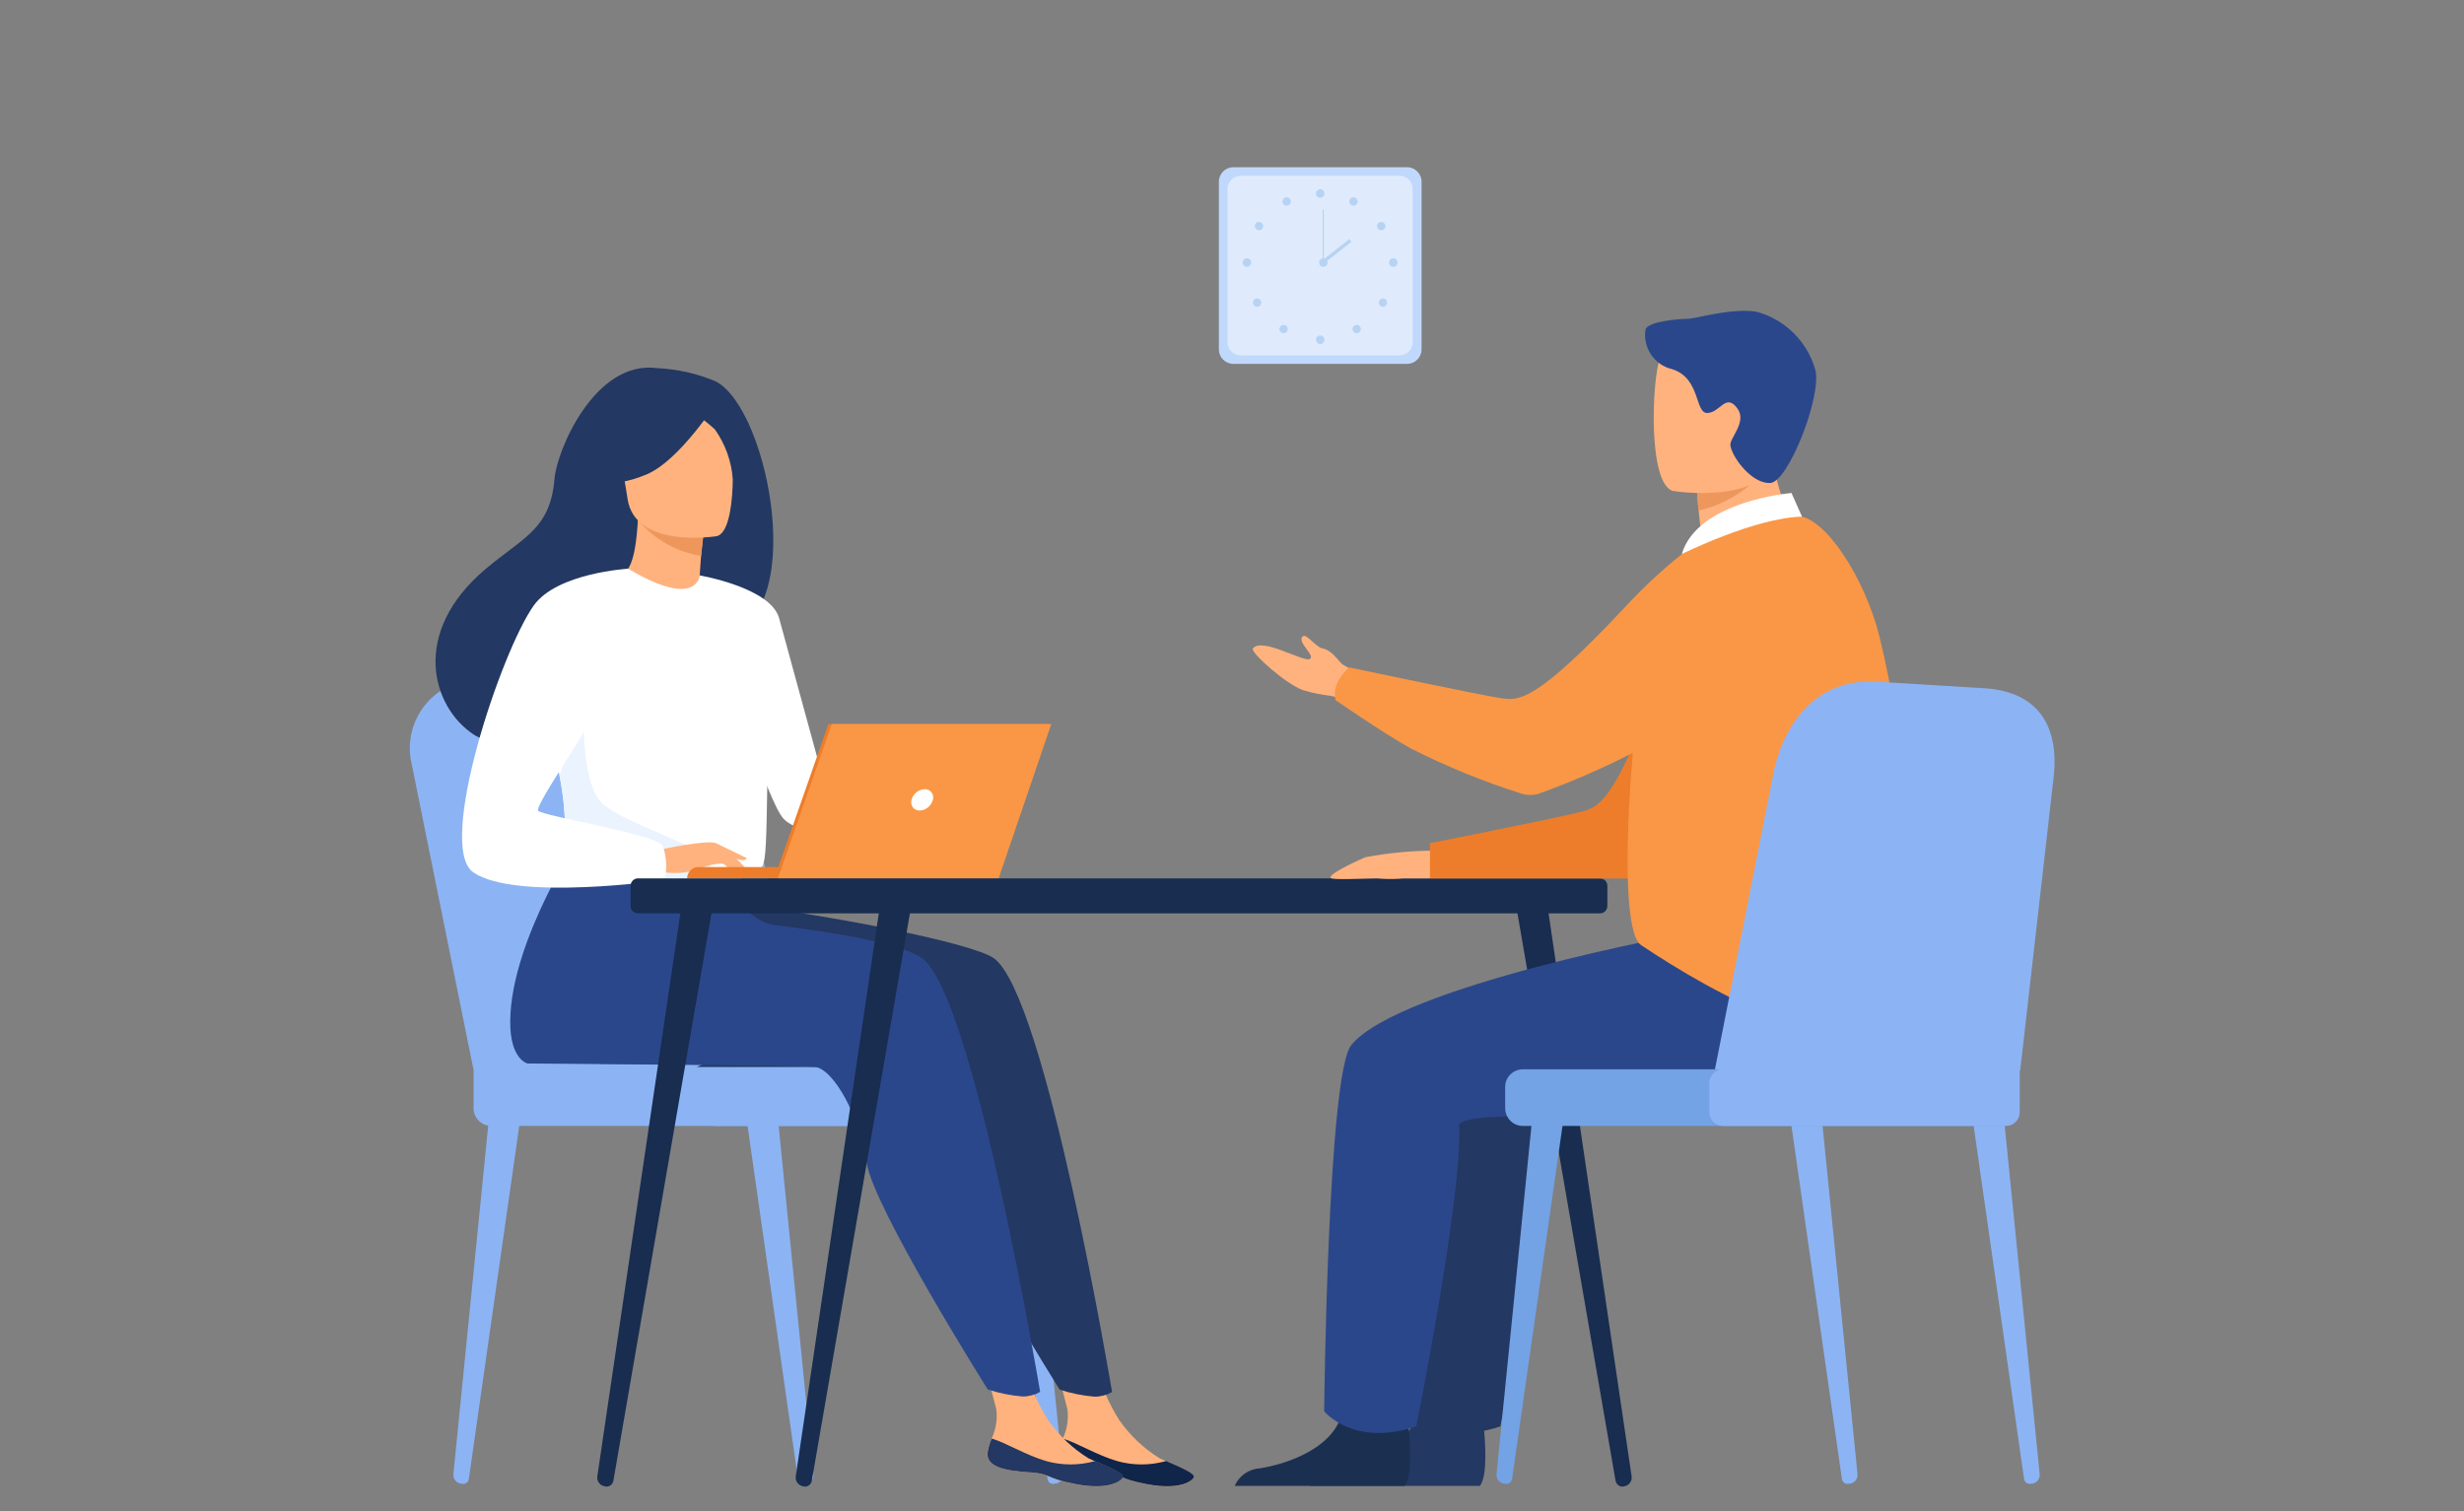 <?xml version="1.0" encoding="UTF-8"?>
<svg id="Layer_1" data-name="Layer 1" xmlns="http://www.w3.org/2000/svg" xmlns:xlink="http://www.w3.org/1999/xlink" viewBox="0 0 150 92">
  <rect x="0" y="0" width="150" height="92" fill="#808080" stroke="none"/>
  <defs>
    <clipPath id="clippath">
      <rect x="24.93" y="10.17" width="100.15" height="80.32" style="fill: none; stroke-width: 0px;"/>
    </clipPath>
  </defs>
  <g id="Group_864" data-name="Group 864">
    <g style="clip-path: url(#clippath);">
      <g id="Group_863" data-name="Group 863">
        <path id="Path_4680" data-name="Path 4680" d="M48.94,90.32h.04c.3,0,.54-.23.54-.53,0-.01,0-.03,0-.04l-2.15-21.52-1.88.17,3.09,21.64c.03.17.18.3.36.29" style="fill: #8cb4f4; stroke-width: 0px;"/>
        <path id="Path_4681" data-name="Path 4681" d="M28.18,90.32h-.04c-.3,0-.54-.23-.54-.53,0-.01,0-.03,0-.04l2.15-21.52,1.88.17-3.09,21.64c-.03.17-.18.3-.36.29" style="fill: #8cb4f4; stroke-width: 0px;"/>
        <path id="Path_4682" data-name="Path 4682" d="M64.13,90.32h.04c.3,0,.54-.23.54-.53,0-.01,0-.03,0-.04l-2.15-21.52-1.88.17,3.09,21.64c.03.17.18.3.36.29" style="fill: #8cb4f4; stroke-width: 0px;"/>
        <path id="Path_4683" data-name="Path 4683" d="M28.82,65.09l-3.82-18.89c-.36-2.28,1.2-4.43,3.48-4.79.3-.05.6-.06.9-.04l7.38.17c2.55.06,4.76,1.76,5.47,4.21l5.6,19.35h-18.99Z" style="fill: #8cb4f4; stroke-width: 0px;"/>
        <path id="Path_4684" data-name="Path 4684" d="M31.14,65.09l-3.83-18.89c-.36-2.28,1.2-4.43,3.48-4.79.3-.05.6-.06.9-.04l7.38.17c2.55.06,4.76,1.76,5.47,4.21l5.6,19.35h-18.99Z" style="fill: #8cb4f4; stroke-width: 0px;"/>
        <path id="Path_4685" data-name="Path 4685" d="M29.89,68.54h29.19c.59,0,1.06-.48,1.07-1.07v-1.31c0-.59-.48-1.06-1.07-1.07h-30.25v2.38c0,.59.48,1.06,1.07,1.07" style="fill: #8cb4f4; stroke-width: 0px;"/>
        <path id="Path_4686" data-name="Path 4686" d="M43.58,68.54h18.61c.47,0,.86-.39.86-.86v-1.73c0-.47-.38-.86-.86-.86h-18.61c-.47,0-.86.39-.86.86v1.73c0,.47.38.86.86.86" style="fill: #8cb4f4; stroke-width: 0px;"/>
        <path id="Path_4687" data-name="Path 4687" d="M85.66,22.15h-10.58c-.49,0-.88-.4-.88-.88v-10.21c0-.49.4-.88.88-.88h10.58c.49,0,.88.4.88.88v10.21c0,.49-.4.88-.88.88" style="fill: #c0d8fb; stroke-width: 0px;"/>
        <path id="Path_4688" data-name="Path 4688" d="M85.2,21.63h-9.67c-.44,0-.8-.36-.8-.8v-9.33c0-.44.36-.8.8-.8h9.67c.44,0,.8.36.8.8v9.33c0,.44-.36.8-.8.8" style="fill: #dfebfd; stroke-width: 0px;"/>
        <path id="Path_4689" data-name="Path 4689" d="M80.11,11.78c0-.14.11-.26.26-.26s.26.11.26.26-.11.26-.26.26-.26-.11-.26-.26h0" style="fill: #b7d3f3; stroke-width: 0px;"/>
        <path id="Path_4690" data-name="Path 4690" d="M82.17,12.14c.07-.12.22-.17.35-.1.12.07.17.22.1.35-.07.12-.22.17-.35.1-.12-.07-.17-.22-.1-.35h0" style="fill: #b7d3f3; stroke-width: 0px;"/>
        <path id="Path_4691" data-name="Path 4691" d="M83.95,13.55c.12-.08.28-.04.35.08.08.12.04.28-.08.35-.12.08-.28.04-.35-.08-.08-.12-.04-.28.08-.35,0,0,0,0,0,0" style="fill: #b7d3f3; stroke-width: 0px;"/>
        <path id="Path_4692" data-name="Path 4692" d="M84.82,15.72c.14,0,.26.11.26.26s-.11.26-.26.26c-.14,0-.26-.11-.26-.26s.11-.26.26-.26h0" style="fill: #b7d3f3; stroke-width: 0px;"/>
        <path id="Path_4693" data-name="Path 4693" d="M84.37,18.24c.1.1.1.26,0,.36-.1.1-.26.1-.36,0-.1-.1-.1-.26,0-.36.1-.1.26-.1.36,0,0,0,0,0,0,0" style="fill: #b7d3f3; stroke-width: 0px;"/>
        <path id="Path_4694" data-name="Path 4694" d="M82.77,19.85c.1.1.1.26,0,.36-.1.1-.26.1-.36,0-.1-.1-.1-.26,0-.36.1-.1.26-.1.36,0,0,0,0,0,0,0" style="fill: #b7d3f3; stroke-width: 0px;"/>
        <path id="Path_4695" data-name="Path 4695" d="M80.11,20.68c0-.14.11-.26.26-.26.14,0,.26.11.26.26s-.11.26-.26.26-.26-.11-.26-.26h0" style="fill: #b7d3f3; stroke-width: 0px;"/>
        <path id="Path_4696" data-name="Path 4696" d="M78.55,12.14c-.07-.12-.22-.17-.35-.1-.12.07-.17.22-.1.35.07.12.22.17.35.1.12-.07.17-.22.1-.35h0" style="fill: #b7d3f3; stroke-width: 0px;"/>
        <path id="Path_4697" data-name="Path 4697" d="M76.78,13.55c-.12-.08-.28-.04-.35.08-.08.12-.04.28.08.35.12.08.28.04.35-.08.08-.12.04-.28-.08-.35h0" style="fill: #b7d3f3; stroke-width: 0px;"/>
        <path id="Path_4698" data-name="Path 4698" d="M75.91,15.72c-.14,0-.26.11-.26.26s.11.26.26.26c.14,0,.26-.11.26-.26s-.11-.26-.26-.26h0" style="fill: #b7d3f3; stroke-width: 0px;"/>
        <path id="Path_4699" data-name="Path 4699" d="M76.35,18.24c-.1.1-.1.26,0,.36.1.1.26.1.36,0,.1-.1.1-.26,0-.36-.1-.1-.26-.1-.36,0,0,0,0,0,0,0" style="fill: #b7d3f3; stroke-width: 0px;"/>
        <path id="Path_4700" data-name="Path 4700" d="M77.96,19.85c-.1.1-.1.26,0,.36.1.1.26.1.36,0,.1-.1.1-.26,0-.36-.1-.1-.26-.1-.36,0,0,0,0,0,0,0" style="fill: #b7d3f3; stroke-width: 0px;"/>
        <path id="Path_4701" data-name="Path 4701" d="M80.3,15.98c0-.14.11-.26.26-.26s.26.11.26.26-.11.26-.26.26-.26-.11-.26-.26h0" style="fill: #b7d3f3; stroke-width: 0px;"/>
        <rect id="Rectangle_558" data-name="Rectangle 558" x="80.52" y="12.78" width=".07" height="3.2" style="fill: #b7d3f3; stroke-width: 0px;"/>
        <rect id="Rectangle_559" data-name="Rectangle 559" x="80.29" y="15.2" width="2.15" height=".21" transform="translate(7.91 53.5) rotate(-38.13)" style="fill: #b7d3f3; stroke-width: 0px;"/>
        <path id="Path_4702" data-name="Path 4702" d="M54.25,61.14c-.84,1.56-2.07,2.87-3.56,3.81h-8.27s13.04-5.91,11.83-3.81" style="fill: #233862; stroke-width: 0px;"/>
        <path id="Path_4703" data-name="Path 4703" d="M64.44,88.44c-.09.87,1.12,1.09,2.51,1.18s.97.37,2.89.74,2.69-.15,2.83-.41c.13-.23-.76-.6-1.7-1.01-.12-.05-.24-.11-.36-.16-.98-.6-1.82-1.4-2.48-2.34-.69-1.1-1.19-2.3-1.5-3.55l-2.6-.58s.7,2.43.95,3.47c.08.62-.02,1.24-.29,1.81-.12.28-.21.57-.25.87" style="fill: #ffb27d; stroke-width: 0px;"/>
        <path id="Path_4704" data-name="Path 4704" d="M66.95,89.62c1.4.08.97.37,2.89.73s2.69-.15,2.83-.41c.13-.23-.76-.6-1.7-1.01l-.02.02c-.95.26-1.96.26-2.91,0-1.26-.36-2.48-1.13-3.35-1.38-.12.28-.21.57-.25.87-.09.87,1.12,1.09,2.51,1.18" style="fill: #0f2549; stroke-width: 0px;"/>
        <path id="Path_4705" data-name="Path 4705" d="M60.5,58.33c-1.4-.98-10.65-2.73-15.37-3.24l-5.21-4.53s-4.44,6.58-4.48,11.61c-.02,2.35,1.06,2.58,1.06,2.58s16.73.12,17.46.2c1.2.12,2.78,3.11,3.18,5.84s7.37,13.8,7.37,13.8c.69.23,1.4.37,2.13.43.37,0,.74-.1,1.06-.28,0,0-4.04-24.19-7.2-26.41" style="fill: #233862; stroke-width: 0px;"/>
        <path id="Path_4706" data-name="Path 4706" d="M60.11,88.44c-.09.87,1.12,1.09,2.51,1.18s.97.37,2.89.74,2.69-.15,2.83-.41c.13-.23-.76-.6-1.7-1.01-.12-.05-.24-.11-.36-.16-.98-.6-1.82-1.4-2.48-2.34-.69-1.1-1.19-2.3-1.5-3.55l-2.6-.58s.7,2.43.95,3.47c.08.62-.02,1.24-.29,1.81-.12.28-.21.57-.25.87" style="fill: #ffb27d; stroke-width: 0px;"/>
        <path id="Path_4707" data-name="Path 4707" d="M62.63,89.62c1.4.08.97.37,2.89.73s2.69-.15,2.83-.41c.13-.23-.76-.6-1.7-1.01l-.02.02c-.95.26-1.96.26-2.91,0-1.26-.36-2.48-1.13-3.35-1.38-.12.28-.21.57-.25.87-.09.87,1.12,1.09,2.51,1.18" style="fill: #233862; stroke-width: 0px;"/>
        <path id="Path_4708" data-name="Path 4708" d="M56.13,58.33c-1.22-.85-4.87-1.52-8.9-2.01-1.12-.14-2.03-.95-2.31-2.04l-9.38-3.73s-4.44,6.58-4.48,11.61c-.02,2.35,1.06,2.58,1.06,2.58s16.73.12,17.46.2c1.2.12,2.78,3.11,3.18,5.84s7.37,13.8,7.37,13.8c.69.23,1.4.37,2.13.43.37,0,.74-.1,1.06-.28,0,0-4.04-24.19-7.2-26.41" style="fill: #2b478b; stroke-width: 0px;"/>
        <path id="Path_4709" data-name="Path 4709" d="M43.58,23.22c-1.13-.48-2.34-.75-3.57-.81-3.81-.51-6.11,5.03-6.25,6.71-.25,3.1-1.89,3.57-4.19,5.51-4.62,3.89-3.27,8.41-.74,10.08,1.52,1,4.19,0,4.19,0,.04.03,7.31-4.07,10.9-6.04,5.37-.76,2.95-13.72-.34-15.45" style="fill: #233862; stroke-width: 0px;"/>
        <path id="Path_4710" data-name="Path 4710" d="M42.78,36.76c-.91.44-1.94.57-2.93.38-.92-.48-1.67-1.23-2.17-2.14.5-.07,1.02-.57,1.16-3.52l.22.06,3.76.95s-.15,1.19-.21,2.32c-.05.94-.04,1.84.17,1.96" style="fill: #ffb27d; stroke-width: 0px;"/>
        <path id="Path_4711" data-name="Path 4711" d="M42.82,32.49s0,.24-.14,1.35c-1.44-.23-2.76-.95-3.72-2.05l3.86.69Z" style="fill: #ed975d; stroke-width: 0px;"/>
        <path id="Path_4712" data-name="Path 4712" d="M43.62,32.64s-4.97.81-5.42-2.29-1.4-5.09,1.75-5.73,3.94.45,4.35,1.44.61,6.29-.67,6.58" style="fill: #ffb27d; stroke-width: 0px;"/>
        <path id="Path_4713" data-name="Path 4713" d="M43.63,24.48s-2.26,3.56-4.27,4.4-3,.42-3,.42c.6-.99,1-2.1,1.16-3.25.07-.55.43-1.02.94-1.23,1.45-.58,4.24-1.49,5.18-.34" style="fill: #233862; stroke-width: 0px;"/>
        <path id="Path_4714" data-name="Path 4714" d="M41.65,24.83c.68.34,1.31.79,1.87,1.31.63.89,1.01,1.94,1.09,3.02,0,0,.65-3.58-.7-4.81-.49-.54-1.33-.59-1.88-.1-.17.15-.3.35-.37.57" style="fill: #233862; stroke-width: 0px;"/>
        <path id="Path_4715" data-name="Path 4715" d="M46.76,44.34c-.15,10.1-.04,7.99-1.15,8.95-.62.31-1.31.45-2,.43-3.1.2-8.54-.3-8.75-.88-.71-1.98-.21-2.6-.8-5.63-.06-.32-.14-.67-.23-1.05-.5-2.08-.98-2.79.78-6.14,1.6-3.03,3.48-5.49,3.63-5.4,4.22,2.51,4.36.4,4.36.4,0,0,4.23,4.38,4.16,9.31" style="fill: #fff; stroke-width: 0px;"/>
        <path id="Path_4716" data-name="Path 4716" d="M42.6,35.03s4.31.73,4.83,2.6,3.51,12.85,3.51,12.85c0,0-2.21.4-3.22-.62s-3.55-9.45-3.55-9.45l-1.56-5.37Z" style="fill: #fff; stroke-width: 0px;"/>
        <path id="Path_4717" data-name="Path 4717" d="M43.61,53.71c-3.1.2-8.54-.3-8.75-.88-.71-1.98-.21-2.6-.8-5.63l1.49-4.2s-.25,4.68,1.13,5.92,5.65,2.38,6.33,3.41c.29.42.5.89.6,1.39" style="fill: #ebf3ff; stroke-width: 0px;"/>
        <path id="Path_4718" data-name="Path 4718" d="M40.06,51.75s3.05-.68,3.55-.41c.7.43,1.33.97,1.85,1.6.15.34-1.1-.26-1.5-.37-.45.01-.89.11-1.3.28-.74.29-1.54.37-2.33.23l-.27-1.34Z" style="fill: #ffb27d; stroke-width: 0px;"/>
        <path id="Path_4719" data-name="Path 4719" d="M38.24,34.62s-4.32.25-5.74,2.23c-2,2.79-5.96,14.67-3.69,16.25,2.56,1.78,11.65.47,11.65.47.16-.7.12-1.42-.12-2.1-.42-.68-7.26-1.79-7.57-2.11s3.94-6.15,3.94-7.1,1.54-7.65,1.54-7.65" style="fill: #fff; stroke-width: 0px;"/>
        <path id="Path_4720" data-name="Path 4720" d="M43.76,52.19c.25.34.53.65.85.92.11.06.23.08.34.07l-.43-.78-.76-.22Z" style="fill: #ffb27d; stroke-width: 0px;"/>
        <path id="Path_4721" data-name="Path 4721" d="M43.61,51.34l1.86.9c-.07.09-.19.14-.31.12-.27-.05-.54-.12-.8-.22l-.75-.8Z" style="fill: #ffb27d; stroke-width: 0px;"/>
        <path id="Path_4722" data-name="Path 4722" d="M50.47,53.47h-8.64c0-.38.31-.69.69-.69h7.95v.69Z" style="fill: #ed7d2b; stroke-width: 0px;"/>
        <path id="Path_4723" data-name="Path 4723" d="M50.44,44.07h13.36l-3.21,9.41h-13.45l3.29-9.41Z" style="fill: #ed7d2b; stroke-width: 0px;"/>
        <path id="Path_4724" data-name="Path 4724" d="M64,44.07l-3.21,9.41h-13.44l3.29-9.41h13.36Z" style="fill: #f99746; stroke-width: 0px;"/>
        <path id="Path_4725" data-name="Path 4725" d="M56.79,48.69c-.1.37-.42.63-.8.65-.28.01-.51-.2-.52-.48,0-.06,0-.12.02-.17.1-.37.42-.63.8-.65.28-.01.51.2.52.48,0,.06,0,.12-.02.17" style="fill: #fff; stroke-width: 0px;"/>
        <path id="Path_4726" data-name="Path 4726" d="M38.84,55.6h58.56c.25,0,.45-.2.45-.45h0v-1.23c0-.25-.2-.45-.45-.45h-58.56c-.25,0-.45.2-.45.45h0v1.23c0,.25.2.45.45.45h0" style="fill: #182d4f; stroke-width: 0px;"/>
        <path id="Path_4727" data-name="Path 4727" d="M98.82,90.48h.03c.3-.03.51-.3.48-.59,0,0,0,0,0,0l-5.21-35.32-1.91.06,6.14,35.51c.04.23.26.39.49.35" style="fill: #182d4f; stroke-width: 0px;"/>
        <path id="Path_4728" data-name="Path 4728" d="M36.87,90.48h-.03c-.3-.03-.51-.3-.48-.59,0,0,0,0,0,0l5.21-35.32,1.91.06-6.14,35.51c-.04.23-.26.39-.49.35" style="fill: #182d4f; stroke-width: 0px;"/>
        <path id="Path_4729" data-name="Path 4729" d="M48.95,90.48h-.03c-.3-.03-.51-.3-.48-.59,0,0,0,0,0,0l5.21-35.32,1.91.06-6.14,35.51c-.04.23-.26.39-.49.35" style="fill: #182d4f; stroke-width: 0px;"/>
        <path id="Path_4730" data-name="Path 4730" d="M79.74,90.45h10.35c.5-.61.31-2.85.24-3.58-.02-.15-.03-.23-.03-.23,0,0-3.54-2.83-4.02-.66-.02.07-.03.13-.05.2-.61,2.03-3.36,2.95-4.94,3.2-.68.04-1.28.45-1.55,1.08" style="fill: #233862; stroke-width: 0px;"/>
        <path id="Path_4731" data-name="Path 4731" d="M107.99,56.8c-.37,0-17.74,3.26-20.61,6.82-1.44,1.78-1.65,22.29-1.65,22.29,0,0,1.77,2.2,5.61.92,0,0,2.81-14.03,2.61-18.29-.06-1.18,11.86-.17,14.04-.74s7.51-5.31,6.34-7.62-6.34-3.38-6.34-3.38" style="fill: #233862; stroke-width: 0px;"/>
        <path id="Path_4732" data-name="Path 4732" d="M87.46,51.78c-1.45,0-2.9.13-4.33.4-.83.35-2.51,1.17-2.06,1.29s2.6-.05,3.06.02c.44.03.88.02,1.32-.02h1.6l.41-1.69Z" style="fill: #ffb27d; stroke-width: 0px;"/>
        <path id="Path_4733" data-name="Path 4733" d="M83.36,43.38c-.71-.49-1.51-.84-2.35-1.02-.57-.07-1.14-.18-1.69-.35-1.07-.38-3.21-2.31-3.05-2.53.52-.72,3.02.81,3.45.64s-.84-1.07-.4-1.39c.23-.17.77.67,1.22.75.6.11,1.07.96,1.25,1,.66.36,1.29.77,1.89,1.23l-.32,1.66Z" style="fill: #ffb27d; stroke-width: 0px;"/>
        <path id="Path_4734" data-name="Path 4734" d="M106.26,33.41s-2.67.83-5.29,8.06-3.62,7.62-4.58,7.91-9.34,1.95-9.34,1.95v2.15h12.91s4.84-4.61,6.29-7.71,0-12.36,0-12.36" style="fill: #ed7d2b; stroke-width: 0px;"/>
        <path id="Path_4735" data-name="Path 4735" d="M75.16,90.45h10.35c.5-.61.31-2.85.24-3.58-.02-.15-.03-.23-.03-.23,0,0-3.54-2.83-4.02-.66-.02.07-.03.13-.05.2-.61,2.03-3.36,2.95-4.94,3.2-.68.04-1.28.45-1.55,1.08" style="fill: #1b3051; stroke-width: 0px;"/>
        <path id="Path_4736" data-name="Path 4736" d="M102.87,56.8c-.37,0-17.74,3.26-20.61,6.82-1.44,1.78-1.65,22.29-1.65,22.29,0,0,1.77,2.2,5.61.92,0,0,2.81-14.03,2.61-18.29-.06-1.18,11.86-.17,14.04-.74s7.51-5.31,6.34-7.62c-1.18-2.31-6.34-3.38-6.34-3.38" style="fill: #2b478b; stroke-width: 0px;"/>
        <path id="Path_4737" data-name="Path 4737" d="M103.96,35.7c1.26-.13,2.49-.4,3.69-.8,1.41-.46,2.56-1.13,1.82-2.42-1.04-1.86-1.63-3.93-1.7-6.06l-2.63,2.12-1.79,1.44c.02.78.09,1.56.2,2.34.04.27.08.56.13.88.04.25-.08.51-.29.64l-.04.03c-.46.3-.6.92-.3,1.39.2.31.55.48.91.46" style="fill: #ffb27d; stroke-width: 0px;"/>
        <path id="Path_4738" data-name="Path 4738" d="M103.35,29.63c-.06.48-.04.97.07,1.45,1.13-.26,2.19-.79,3.08-1.53-.81-.22-1.1-1.1-1.71-1.02l-1.44,1.1Z" style="fill: #ed975d; stroke-width: 0px;"/>
        <path id="Path_4739" data-name="Path 4739" d="M101.88,29.89s6.13,1.02,6.71-2.81,1.75-6.28-2.14-7.09-4.87.53-5.38,1.77-.78,7.77.8,8.13" style="fill: #ffb27d; stroke-width: 0px;"/>
        <path id="Path_4740" data-name="Path 4740" d="M100.17,20.06c-.17,1.11.54,2.16,1.62,2.41,1.76.55,1.37,2.71,2.16,2.67s1.11-1.24,1.82-.27c.6.82-.5,1.81-.43,2.25.13.78,1.35,2.36,2.44,2.28s3.14-5.28,2.73-6.89c-.49-1.73-1.86-3.08-3.6-3.54-1.55-.23-3.71.44-4.2.44s-2.4.15-2.54.65" style="fill: #2b478b; stroke-width: 0px;"/>
        <path id="Path_4741" data-name="Path 4741" d="M114.41,38.73c-.89-3.57-3.34-7.31-4.99-7.31-2.82,0-6.88.75-8.52,4.79-1.2,2.98-2.82,20.1-1,21.32,4.16,2.78,13.8,8.47,15.51,2.67,1.57-5.31.54-15.28-1-21.47" style="fill: #f99746; stroke-width: 0px;"/>
        <path id="Path_4742" data-name="Path 4742" d="M107.56,35.18c-.66-1.72-2.6-2.59-4.32-1.92-.31.12-.6.28-.86.48-1.27,1.01-2.45,2.12-3.55,3.32-5.27,5.61-6.34,5.58-7.33,5.46s-9.35-1.89-9.35-1.89c-.28.22-.51.51-.68.83-.2.35-.26.76-.17,1.15-.33-.21,2.96,2.06,4.6,2.96,2.16,1.09,4.41,2.01,6.72,2.74.37.12.77.11,1.13-.02,4.94-1.79,9.55-4.36,13.66-7.62,1.39-1.16.88-3.54.13-5.48" style="fill: #f99746; stroke-width: 0px;"/>
        <path id="Path_4743" data-name="Path 4743" d="M109.7,31.45l-.64-1.44s-5.72.47-6.68,3.72c0,0,4.43-2.21,7.32-2.28" style="fill: #fff; stroke-width: 0px;"/>
        <path id="Path_4744" data-name="Path 4744" d="M123.59,90.32h.04c.3,0,.54-.23.54-.53,0-.01,0-.03,0-.04l-2.16-21.52-1.88.17,3.09,21.64c.03.17.18.3.36.29" style="fill: #8cb4f4; stroke-width: 0px;"/>
        <path id="Path_4745" data-name="Path 4745" d="M112.5,90.32h.04c.3,0,.54-.23.54-.53,0-.01,0-.03,0-.04l-2.16-21.52-1.88.17,3.09,21.64c.03.17.18.3.36.29" style="fill: #8cb4f4; stroke-width: 0px;"/>
        <path id="Path_4746" data-name="Path 4746" d="M91.68,90.32h-.04c-.3,0-.54-.23-.54-.53,0-.01,0-.03,0-.04l2.16-21.52,1.88.17-3.09,21.64c-.03.17-.18.3-.36.29" style="fill: #73a2e5; stroke-width: 0px;"/>
        <path id="Path_4747" data-name="Path 4747" d="M122.98,65.18l2.05-17.97c.27-2.59-.6-5.13-4.34-5.32l-6.58-.4c-3.9-.16-5.66,3.08-6.15,5.58l-3.9,19.75,18.92-1.64Z" style="fill: #8cb4f4; stroke-width: 0px;"/>
        <path id="Path_4748" data-name="Path 4748" d="M121.89,68.54h-29.19c-.59,0-1.06-.48-1.07-1.07v-1.31c0-.59.48-1.06,1.07-1.07h30.25v2.38c0,.59-.48,1.06-1.07,1.07" style="fill: #73a2e5; stroke-width: 0px;"/>
        <path id="Path_4749" data-name="Path 4749" d="M122.12,68.54h-17.23c-.46,0-.83-.37-.83-.83v-1.79c0-.46.37-.83.83-.83h18.06v2.62c0,.46-.37.83-.83.83" style="fill: #8cb4f4; stroke-width: 0px;"/>
      </g>
    </g>
  </g>
</svg>